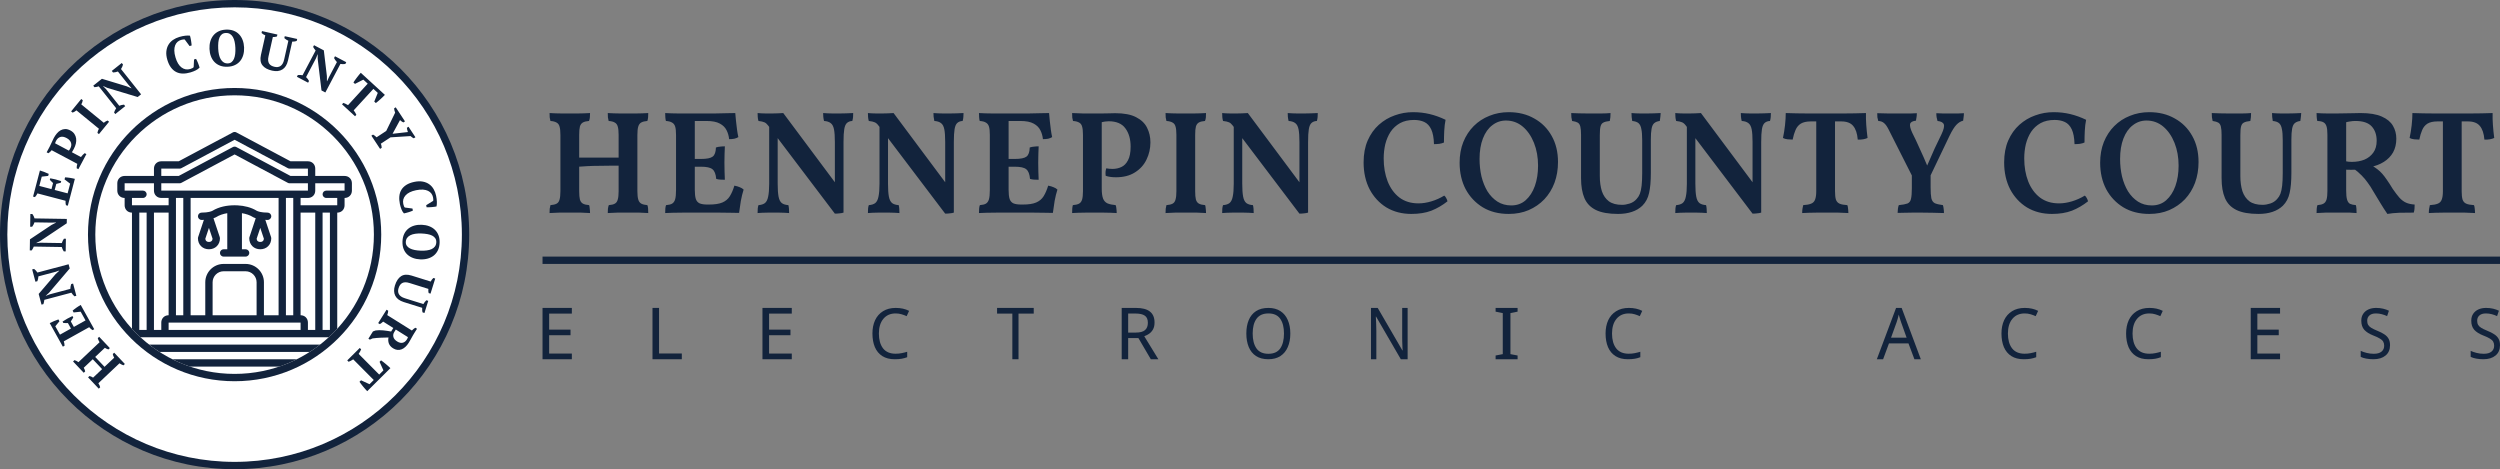 <svg width="341" height="64" viewBox="0 0 341 64" fill="none" xmlns="http://www.w3.org/2000/svg">
<rect x="0" y="0" width="341" height="64" fill="#808080" stroke="none"/>
<circle cx="32" cy="32" r="32" fill="#12233C"/>
<circle cx="32" cy="32" r="31" fill="white"/>
<circle cx="32" cy="32" r="20" fill="#12233C"/>
<circle cx="32" cy="32" r="19" fill="white"/>
<path d="M40.491 49C39.722 49.385 38.924 49.721 38.1 50H25.9C25.076 49.721 24.278 49.385 23.509 49H40.491Z" fill="#12233C"/>
<path d="M43.662 47C43.208 47.354 42.738 47.688 42.252 48H21.748C21.262 47.688 20.792 47.354 20.338 47H43.662Z" fill="#12233C"/>
<path fill-rule="evenodd" clip-rule="evenodd" d="M32.394 28.01C33.315 28.057 34.246 28.275 35.032 28.757C35.168 28.823 35.592 29 36.5 29C36.776 29 37 29.224 37 29.5C37 29.776 36.776 30 36.5 30C36.392 30 36.289 29.995 36.19 29.991L36.975 32.342C36.992 32.393 37 32.446 37 32.5C37 32.914 36.859 33.297 36.578 33.578C36.297 33.859 35.914 34 35.5 34C35.086 34 34.703 33.859 34.422 33.578C34.141 33.297 34 32.914 34 32.5L34.007 32.42C34.011 32.394 34.017 32.367 34.025 32.342L34.881 29.773C34.753 29.729 34.653 29.686 34.576 29.647C34.562 29.64 34.548 29.632 34.535 29.624C34.092 29.347 33.566 29.17 33 29.078V34H33.5C33.776 34 34 34.224 34 34.5C34 34.776 33.776 35 33.5 35H30.5C30.224 35 30 34.776 30 34.5C30 34.224 30.224 34 30.5 34H31V29.078C30.433 29.17 29.908 29.347 29.465 29.624C29.451 29.632 29.438 29.64 29.424 29.647C29.347 29.686 29.246 29.729 29.118 29.773L29.975 32.342C29.992 32.393 30 32.446 30 32.5C30 32.914 29.86 33.297 29.578 33.578C29.297 33.859 28.914 34 28.5 34C28.086 34 27.703 33.859 27.422 33.578C27.14 33.297 27 32.914 27 32.5L27.007 32.42C27.011 32.394 27.017 32.367 27.025 32.342L27.809 29.991C27.711 29.995 27.608 30 27.5 30C27.224 30 27 29.776 27 29.5C27 29.224 27.224 29 27.5 29C28.406 29 28.831 28.823 28.967 28.757C29.866 28.206 30.954 28 32 28L32.394 28.01ZM28.005 32.564C28.017 32.714 28.069 32.811 28.129 32.871C28.198 32.94 28.314 33 28.5 33C28.686 33 28.802 32.94 28.871 32.871C28.931 32.811 28.982 32.714 28.994 32.564L28.5 31.082L28.005 32.564ZM35.005 32.564C35.017 32.714 35.069 32.811 35.129 32.871C35.197 32.94 35.314 33 35.5 33C35.686 33 35.803 32.94 35.871 32.871C35.931 32.811 35.982 32.714 35.994 32.564L35.5 31.082L35.005 32.564Z" fill="#12233C"/>
<path fill-rule="evenodd" clip-rule="evenodd" d="M31.821 18.033C31.956 17.982 32.107 17.99 32.235 18.059L39.626 22H42C42.264 22 42.522 22.09 42.716 22.284C42.91 22.478 43 22.736 43 23V24H47C47.264 24 47.522 24.09 47.716 24.284C47.91 24.478 48 24.736 48 25V26C48 26.264 47.91 26.522 47.716 26.716C47.546 26.885 47.327 26.976 47.099 26.996L47 27V28C47 28.264 46.91 28.522 46.716 28.716C46.546 28.885 46.327 28.976 46.099 28.996L46 29V44.844C45.631 45.245 45.246 45.631 44.845 46H19.155C18.754 45.631 18.369 45.245 18 44.844V29L17.901 28.996C17.673 28.976 17.454 28.885 17.284 28.716C17.09 28.522 17 28.264 17 28V27L16.901 26.996C16.673 26.976 16.454 26.885 16.284 26.716C16.09 26.522 16 26.264 16 26V25C16 24.736 16.09 24.478 16.284 24.284C16.478 24.09 16.736 24 17 24H21V23C21 22.736 21.09 22.478 21.284 22.284C21.478 22.09 21.736 22 22 22H24.374L31.765 18.059L31.821 18.033ZM19 45H20V29H19V45ZM21 45H22V44C22 43.736 22.09 43.478 22.284 43.284C22.454 43.114 22.673 43.024 22.901 43.004L23 43V29H21V45ZM23 45H41V44H23V45ZM41 43L41.099 43.004C41.327 43.024 41.546 43.114 41.716 43.284C41.91 43.478 42 43.736 42 44V45H43V29H41V43ZM44 45H45V29H44V45ZM24 43H25V27H24V43ZM26 43H28V38.5C28 37.124 29.124 36 30.5 36H33.5C34.876 36 36 37.124 36 38.5V43H38V27H26V43ZM30.5 37C29.676 37 29 37.676 29 38.5V43H35V38.5C35 37.676 34.324 37 33.5 37H30.5ZM39 43H40V27H39V43ZM17 26H19.5C19.776 26 20 26.224 20 26.5C20 26.776 19.776 27 19.5 27H18V28H23V27H22C21.736 27 21.478 26.91 21.284 26.716C21.09 26.522 21 26.264 21 26V25H17V26ZM43 26C43 26.264 42.91 26.522 42.716 26.716C42.522 26.91 42.264 27 42 27H41V28H46V27H44.5C44.224 27 44 26.776 44 26.5C44 26.224 44.224 26 44.5 26H47V25H43V26ZM24.735 24.941C24.663 24.98 24.582 25 24.5 25H22V26H42V25H39.5C39.418 25 39.337 24.98 39.265 24.941L32 21.066L24.735 24.941ZM24.735 22.941C24.663 22.98 24.582 23 24.5 23H22V24H24.374L31.765 20.059L31.821 20.033C31.956 19.982 32.107 19.99 32.235 20.059L39.626 24H42V23H39.5C39.418 23 39.337 22.98 39.265 22.941L32 19.066L24.735 22.941Z" fill="#12233C"/>
<path fill-rule="evenodd" clip-rule="evenodd" d="M59.733 34.13C59.596 34.419 59.41 34.657 59.177 34.847C58.942 35.036 58.668 35.176 58.354 35.267C58.04 35.356 57.701 35.395 57.337 35.38C56.974 35.365 56.639 35.301 56.333 35.186C56.026 35.071 55.765 34.91 55.546 34.703C55.328 34.496 55.161 34.243 55.047 33.944C54.933 33.645 54.884 33.305 54.898 32.923C54.914 32.54 54.99 32.205 55.128 31.916C55.265 31.627 55.451 31.387 55.685 31.195C55.919 31.004 56.193 30.863 56.508 30.772C56.821 30.682 57.16 30.645 57.524 30.659C57.888 30.673 58.223 30.738 58.529 30.853C58.835 30.967 59.097 31.129 59.315 31.339C59.533 31.548 59.699 31.803 59.814 32.102C59.928 32.4 59.977 32.741 59.963 33.123C59.947 33.506 59.871 33.841 59.733 34.13ZM59.374 32.504C59.275 32.355 59.135 32.234 58.954 32.141C58.773 32.047 58.557 31.978 58.304 31.933C58.051 31.888 57.775 31.86 57.477 31.848C57.179 31.836 56.901 31.848 56.645 31.885C56.39 31.921 56.167 31.986 55.98 32.079C55.791 32.172 55.642 32.294 55.53 32.447C55.419 32.599 55.359 32.784 55.351 33.004C55.343 33.204 55.389 33.376 55.488 33.52C55.587 33.664 55.728 33.784 55.908 33.88C56.089 33.977 56.306 34.049 56.558 34.099C56.81 34.148 57.086 34.179 57.385 34.191C57.683 34.203 57.96 34.191 58.216 34.157C58.472 34.123 58.693 34.061 58.882 33.974C59.069 33.885 59.219 33.765 59.33 33.613C59.441 33.461 59.501 33.273 59.51 33.049C59.519 32.834 59.474 32.653 59.374 32.504ZM59.256 28.208C59.141 28.225 59.019 28.238 58.89 28.248C58.761 28.259 58.633 28.267 58.508 28.271C58.383 28.276 58.277 28.277 58.19 28.276L58.131 27.989L59.087 27.396C59.101 27.35 59.105 27.28 59.101 27.185C59.095 27.091 59.082 26.997 59.062 26.9C59.022 26.713 58.948 26.545 58.839 26.397C58.729 26.248 58.579 26.127 58.388 26.033C58.196 25.939 57.964 25.883 57.69 25.864C57.417 25.845 57.101 25.873 56.739 25.948C56.086 26.084 55.61 26.319 55.313 26.653C55.016 26.987 54.914 27.378 55.008 27.826C55.034 27.953 55.067 28.06 55.106 28.145C55.145 28.23 55.187 28.284 55.23 28.308L56.26 28.444L56.318 28.725C56.249 28.758 56.164 28.793 56.065 28.831C55.966 28.869 55.858 28.905 55.744 28.941C55.631 28.977 55.517 29.009 55.403 29.037C55.29 29.065 55.188 29.089 55.097 29.108C54.963 28.969 54.851 28.784 54.759 28.553C54.668 28.322 54.596 28.081 54.544 27.83C54.465 27.45 54.439 27.097 54.469 26.769C54.498 26.441 54.592 26.147 54.75 25.888C54.907 25.628 55.131 25.407 55.419 25.223C55.707 25.039 56.07 24.901 56.509 24.809C56.942 24.718 57.33 24.706 57.67 24.77C58.01 24.835 58.304 24.957 58.55 25.134C58.797 25.311 58.997 25.535 59.151 25.806C59.306 26.076 59.416 26.371 59.483 26.691C59.546 26.993 59.581 27.27 59.589 27.523C59.597 27.777 59.58 27.989 59.539 28.16C59.466 28.175 59.372 28.191 59.256 28.208ZM56.21 18.735C56.129 18.685 56.059 18.627 55.998 18.561L53.264 18.735L51.942 19.604C51.985 19.687 52.016 19.778 52.032 19.876C52.05 19.974 52.06 20.068 52.065 20.161L51.843 20.307L50.657 18.506L50.88 18.359C50.958 18.403 51.04 18.455 51.125 18.516C51.21 18.578 51.29 18.648 51.364 18.727L52.681 17.861L53.897 15.368C53.854 15.268 53.82 15.168 53.8 15.067C53.778 14.967 53.763 14.872 53.755 14.783L53.977 14.637L55.239 16.554L55.017 16.701C54.949 16.667 54.878 16.625 54.8 16.575C54.723 16.525 54.644 16.46 54.562 16.379L53.546 18.247L55.637 18.011C55.597 17.908 55.565 17.806 55.543 17.704C55.52 17.601 55.505 17.51 55.498 17.432L55.72 17.285L56.663 18.718L56.44 18.864C56.367 18.829 56.29 18.786 56.21 18.735ZM51.889 13.532C51.773 13.636 51.661 13.734 51.552 13.826C51.441 13.918 51.347 13.994 51.267 14.054L51.05 13.855L51.529 12.67L50.931 12.122L48.243 15.052C48.316 15.151 48.387 15.253 48.452 15.357C48.518 15.462 48.569 15.563 48.606 15.66L48.427 15.856L46.652 14.229L46.832 14.033C46.926 14.068 47.03 14.111 47.144 14.163C47.259 14.214 47.367 14.273 47.47 14.342L50.157 11.412L49.559 10.863L48.419 11.442L48.208 11.248C48.257 11.167 48.323 11.066 48.407 10.947C48.491 10.828 48.58 10.707 48.674 10.584C48.769 10.461 48.862 10.34 48.958 10.222C49.054 10.104 49.138 10.006 49.211 9.927L52.497 12.94C52.421 13.023 52.329 13.116 52.222 13.22C52.113 13.324 52.003 13.428 51.889 13.532ZM46.755 8.752C46.635 8.75 46.527 8.739 46.432 8.72L44.377 12.615L43.851 12.337L43.331 8.026L43.335 7.419L43.316 7.409L43.11 7.934L41.748 10.516C41.82 10.58 41.894 10.662 41.97 10.763C42.046 10.864 42.106 10.957 42.15 11.044L42.026 11.279L40.497 10.473L40.621 10.237C40.722 10.227 40.827 10.224 40.938 10.227C41.051 10.231 41.161 10.243 41.271 10.265L43.052 6.89C42.987 6.813 42.924 6.732 42.863 6.647C42.803 6.563 42.751 6.481 42.709 6.4L42.833 6.165L44.17 6.871L44.588 10.383L44.592 11.066L44.617 11.079L44.866 10.532L45.955 8.468C45.873 8.383 45.799 8.292 45.73 8.196C45.663 8.1 45.607 8.006 45.565 7.915L45.693 7.674L47.229 8.484L47.102 8.726C46.99 8.746 46.875 8.755 46.755 8.752ZM40.172 5.658C40.064 5.672 39.959 5.679 39.857 5.681L39.282 8.249C39.151 8.832 38.898 9.24 38.522 9.474C38.147 9.708 37.68 9.762 37.12 9.636C36.51 9.499 36.069 9.257 35.798 8.91C35.526 8.562 35.459 8.087 35.594 7.486L36.19 4.822C36.102 4.789 36.013 4.743 35.92 4.686C35.827 4.63 35.746 4.567 35.675 4.499L35.733 4.239L37.837 4.711L37.779 4.971C37.607 5.033 37.419 5.06 37.215 5.052L36.626 7.682C36.575 7.905 36.559 8.097 36.575 8.259C36.592 8.42 36.637 8.559 36.712 8.673C36.786 8.788 36.887 8.881 37.012 8.952C37.137 9.023 37.283 9.078 37.452 9.115C37.602 9.149 37.745 9.159 37.88 9.143C38.015 9.128 38.14 9.083 38.254 9.008C38.369 8.934 38.469 8.825 38.554 8.681C38.639 8.538 38.706 8.352 38.758 8.124L39.332 5.563C39.232 5.517 39.131 5.46 39.029 5.394C38.927 5.328 38.845 5.262 38.783 5.196L38.841 4.936L40.535 5.316L40.477 5.576C40.382 5.616 40.279 5.644 40.172 5.658ZM32.764 8.315C32.575 8.55 32.336 8.736 32.047 8.873C31.759 9.012 31.423 9.088 31.041 9.104C30.659 9.12 30.318 9.071 30.019 8.957C29.72 8.843 29.466 8.678 29.256 8.46C29.046 8.242 28.884 7.98 28.769 7.674C28.653 7.368 28.588 7.033 28.573 6.67C28.558 6.306 28.595 5.967 28.685 5.653C28.775 5.338 28.916 5.065 29.106 4.83C29.298 4.595 29.538 4.409 29.826 4.271C30.115 4.133 30.45 4.056 30.833 4.04C31.215 4.025 31.556 4.074 31.854 4.187C32.153 4.301 32.407 4.467 32.614 4.685C32.822 4.903 32.983 5.165 33.099 5.471C33.214 5.777 33.279 6.112 33.294 6.476C33.309 6.839 33.272 7.178 33.182 7.492C33.092 7.807 32.953 8.081 32.764 8.315ZM32.004 5.698C31.95 5.446 31.871 5.23 31.768 5.049C31.664 4.869 31.532 4.73 31.372 4.631C31.211 4.533 31.019 4.488 30.795 4.498C30.581 4.506 30.403 4.566 30.263 4.677C30.123 4.788 30.014 4.937 29.935 5.125C29.856 5.312 29.805 5.534 29.78 5.79C29.756 6.045 29.75 6.322 29.762 6.621C29.774 6.919 29.809 7.194 29.866 7.447C29.923 7.699 30.005 7.915 30.113 8.095C30.221 8.275 30.355 8.415 30.516 8.513C30.676 8.611 30.866 8.656 31.085 8.647C31.286 8.639 31.454 8.58 31.589 8.469C31.725 8.358 31.833 8.209 31.914 8.021C31.995 7.833 32.05 7.611 32.08 7.355C32.109 7.1 32.117 6.823 32.105 6.524C32.093 6.226 32.059 5.951 32.004 5.698ZM25.996 9.872C25.624 9.982 25.274 10.036 24.945 10.034C24.616 10.032 24.315 9.963 24.044 9.827C23.772 9.691 23.533 9.487 23.326 9.215C23.119 8.943 22.951 8.592 22.824 8.163C22.698 7.737 22.653 7.353 22.69 7.008C22.726 6.665 22.823 6.362 22.979 6.101C23.135 5.841 23.342 5.623 23.599 5.446C23.856 5.27 24.141 5.136 24.454 5.043C24.75 4.956 25.023 4.897 25.275 4.869C25.527 4.841 25.74 4.839 25.913 4.866C25.934 4.937 25.958 5.03 25.984 5.144C26.011 5.258 26.035 5.379 26.055 5.506C26.076 5.634 26.094 5.76 26.109 5.885C26.124 6.009 26.135 6.114 26.141 6.2L25.859 6.284L25.189 5.38C25.142 5.37 25.072 5.371 24.978 5.384C24.885 5.397 24.792 5.418 24.697 5.445C24.514 5.5 24.352 5.588 24.213 5.709C24.074 5.831 23.966 5.991 23.889 6.19C23.811 6.388 23.774 6.623 23.777 6.897C23.781 7.172 23.835 7.485 23.94 7.839C24.129 8.479 24.403 8.933 24.76 9.202C25.118 9.471 25.515 9.54 25.954 9.41C26.079 9.373 26.182 9.331 26.264 9.285C26.345 9.239 26.396 9.194 26.416 9.148L26.467 8.111L26.742 8.03C26.781 8.096 26.823 8.177 26.869 8.273C26.914 8.369 26.96 8.473 27.004 8.583C27.049 8.694 27.091 8.805 27.128 8.915C27.166 9.026 27.198 9.126 27.225 9.215C27.098 9.36 26.922 9.488 26.699 9.598C26.477 9.707 26.242 9.799 25.996 9.872ZM18.78 13.234L14.623 11.979L14.069 11.731L14.052 11.744L14.45 12.143L16.268 14.428C16.355 14.388 16.46 14.353 16.583 14.324C16.706 14.295 16.816 14.277 16.913 14.272L17.078 14.48L15.725 15.557L15.56 15.348C15.591 15.252 15.63 15.154 15.678 15.053C15.726 14.952 15.782 14.856 15.846 14.763L13.47 11.777C13.374 11.806 13.275 11.831 13.173 11.853C13.071 11.874 12.975 11.889 12.884 11.895L12.719 11.687L13.902 10.746L17.287 11.774L17.914 12.044L17.935 12.027L17.534 11.579L16.082 9.753C15.971 9.793 15.858 9.826 15.742 9.849C15.627 9.873 15.519 9.885 15.419 9.887L15.249 9.673L16.608 8.593L16.778 8.807C16.752 8.916 16.714 9.026 16.663 9.134C16.613 9.243 16.56 9.337 16.504 9.417L19.245 12.864L18.78 13.234ZM11.088 14.239L14.155 16.747C14.229 16.687 14.31 16.628 14.399 16.571C14.488 16.514 14.579 16.469 14.671 16.436L14.877 16.605L13.495 18.295L13.289 18.127C13.328 17.918 13.395 17.729 13.491 17.56L10.424 15.051C10.354 15.115 10.272 15.174 10.178 15.23C10.084 15.286 9.994 15.33 9.908 15.362L9.702 15.193L11.085 13.503L11.29 13.671C11.277 13.769 11.252 13.867 11.215 13.967C11.179 14.067 11.137 14.158 11.088 14.239ZM10.151 18.273C10.277 18.465 10.355 18.671 10.385 18.893C10.415 19.115 10.401 19.346 10.346 19.586C10.29 19.826 10.202 20.057 10.084 20.279C10.073 20.3 10.056 20.333 10.031 20.378C10.007 20.423 9.981 20.471 9.951 20.522C9.922 20.572 9.894 20.621 9.866 20.667C9.839 20.713 9.818 20.746 9.803 20.764L11.039 21.421C11.114 21.318 11.197 21.221 11.286 21.128C11.375 21.035 11.463 20.956 11.55 20.892L11.785 21.017L10.691 23.075L10.456 22.95C10.452 22.848 10.46 22.745 10.478 22.641C10.496 22.537 10.519 22.439 10.546 22.348L7.047 20.489C6.981 20.575 6.909 20.653 6.832 20.723C6.755 20.793 6.677 20.852 6.599 20.9L6.364 20.775L6.778 19.997C6.865 19.831 6.958 19.639 7.054 19.418C7.15 19.197 7.245 18.998 7.339 18.82C7.456 18.602 7.591 18.4 7.745 18.215C7.898 18.03 8.07 17.884 8.26 17.775C8.449 17.668 8.656 17.61 8.879 17.602C9.103 17.594 9.342 17.658 9.598 17.793C9.841 17.922 10.025 18.083 10.151 18.273ZM9.692 19.496C9.656 19.374 9.59 19.255 9.492 19.14C9.395 19.025 9.26 18.921 9.087 18.83C8.757 18.654 8.471 18.605 8.229 18.683C7.987 18.76 7.796 18.931 7.656 19.195C7.612 19.277 7.581 19.344 7.561 19.395C7.542 19.445 7.527 19.497 7.516 19.548L9.395 20.547C9.427 20.517 9.463 20.465 9.505 20.392C9.546 20.319 9.579 20.259 9.604 20.214C9.663 20.103 9.701 19.986 9.719 19.863C9.736 19.74 9.727 19.618 9.692 19.496ZM6.575 23.992L5.694 24.094L5.362 25.36L7.021 25.795L7.238 24.969L6.794 24.535L6.852 24.318C7.079 24.354 7.328 24.407 7.599 24.477C7.869 24.549 8.119 24.626 8.348 24.71L8.291 24.927L7.678 25.085L7.461 25.911L9.222 26.373L9.568 25.052L8.802 24.468L8.875 24.19C8.966 24.195 9.067 24.202 9.181 24.212C9.294 24.223 9.409 24.237 9.527 24.256C9.645 24.275 9.764 24.297 9.883 24.321C10.002 24.345 10.111 24.37 10.21 24.396L9.25 28.059L8.993 27.991C8.972 27.904 8.956 27.808 8.945 27.704C8.934 27.6 8.933 27.493 8.942 27.385L5.109 26.379C5.068 26.465 5.017 26.554 4.956 26.647C4.895 26.74 4.833 26.818 4.768 26.883L4.51 26.816L5.444 23.254C5.645 23.316 5.851 23.387 6.061 23.467C6.273 23.546 6.468 23.629 6.648 23.715L6.575 23.992ZM4.713 29.79L9.116 29.862L9.106 30.457L5.497 32.869L4.953 33.141V33.162L5.514 33.107L8.432 33.154C8.457 33.063 8.497 32.959 8.553 32.845C8.608 32.732 8.665 32.636 8.722 32.558L8.988 32.562L8.96 34.291L8.694 34.286C8.639 34.201 8.588 34.108 8.541 34.008C8.494 33.906 8.455 33.802 8.424 33.694L4.608 33.632C4.57 33.725 4.526 33.817 4.478 33.91C4.43 34.003 4.38 34.086 4.327 34.159L4.062 34.155L4.086 32.644L7.03 30.682L7.637 30.37L7.638 30.342L7.037 30.367L4.704 30.329C4.665 30.44 4.618 30.548 4.562 30.652C4.507 30.756 4.449 30.848 4.387 30.926L4.114 30.922L4.142 29.186L4.415 29.19C4.483 29.28 4.544 29.379 4.595 29.487C4.647 29.596 4.686 29.697 4.713 29.79ZM4.906 36.916C4.985 37.006 5.05 37.092 5.101 37.175L9.357 36.045L9.51 36.62L6.694 39.925L6.245 40.334L6.25 40.354L6.775 40.149L9.596 39.4C9.595 39.304 9.606 39.193 9.628 39.069C9.65 38.945 9.679 38.837 9.712 38.746L9.97 38.678L10.413 40.349L10.156 40.417C10.081 40.351 10.006 40.275 9.933 40.19C9.86 40.106 9.794 40.017 9.735 39.921L6.047 40.9C6.035 41 6.019 41.101 5.998 41.203C5.976 41.306 5.951 41.399 5.92 41.484L5.663 41.553L5.275 40.092L7.574 37.402L8.073 36.937L8.066 36.909L7.494 37.098L5.239 37.696C5.232 37.815 5.216 37.931 5.191 38.046C5.167 38.161 5.135 38.265 5.097 38.357L4.833 38.427L4.387 36.749L4.651 36.679C4.742 36.747 4.827 36.826 4.906 36.916ZM7.968 43.569L8.108 43.819L7.543 44.503L8.18 45.647L9.679 44.812L9.263 44.065L8.642 44.06L8.533 43.863C8.722 43.731 8.938 43.598 9.183 43.462C9.427 43.325 9.661 43.208 9.885 43.11L9.994 43.307L9.66 43.845L10.076 44.591L11.666 43.705L11.002 42.513L10.044 42.621L9.905 42.37C9.973 42.311 10.052 42.246 10.141 42.175C10.229 42.104 10.323 42.034 10.421 41.967C10.52 41.898 10.62 41.832 10.722 41.767C10.825 41.701 10.921 41.644 11.011 41.594L12.853 44.902L12.622 45.031C12.546 44.982 12.468 44.925 12.388 44.857C12.308 44.79 12.233 44.714 12.165 44.629L8.704 46.557C8.733 46.647 8.757 46.747 8.778 46.856C8.798 46.965 8.808 47.065 8.806 47.157L8.573 47.287L6.781 44.07C6.969 43.977 7.167 43.885 7.374 43.796C7.581 43.708 7.779 43.632 7.968 43.569ZM10.438 49.234C10.533 49.286 10.62 49.342 10.701 49.399L13.581 46.679C13.521 46.588 13.47 46.493 13.428 46.395C13.386 46.296 13.355 46.205 13.334 46.122L13.527 45.94L14.984 47.481L14.791 47.664C14.712 47.642 14.63 47.612 14.545 47.577C14.461 47.542 14.38 47.497 14.302 47.441L12.984 48.687L14.258 50.035L15.576 48.79C15.525 48.709 15.485 48.629 15.454 48.549C15.423 48.469 15.399 48.382 15.382 48.289L15.576 48.106L17.032 49.648L16.839 49.831C16.754 49.802 16.662 49.763 16.563 49.712C16.463 49.661 16.375 49.608 16.297 49.553L13.417 52.274C13.481 52.368 13.534 52.466 13.578 52.566C13.621 52.666 13.65 52.755 13.664 52.831L13.471 53.014L12.014 51.472L12.207 51.289C12.29 51.309 12.373 51.336 12.46 51.373C12.546 51.41 12.625 51.456 12.696 51.512L13.928 50.348L12.653 49L11.422 50.163C11.48 50.25 11.523 50.337 11.551 50.422C11.58 50.507 11.602 50.587 11.616 50.664L11.423 50.847L9.966 49.305L10.159 49.122C10.251 49.145 10.344 49.182 10.438 49.234ZM49.26 47.649C49.22 47.741 49.171 47.844 49.115 47.956C49.059 48.067 48.994 48.173 48.921 48.272L51.724 51.092L52.3 50.519L51.773 49.355L51.977 49.152C52.057 49.205 52.153 49.276 52.269 49.366C52.384 49.455 52.501 49.55 52.619 49.649C52.737 49.748 52.853 49.849 52.967 49.949C53.081 50.051 53.176 50.139 53.251 50.215L50.089 53.358C50.01 53.279 49.921 53.184 49.822 53.071C49.724 52.958 49.625 52.843 49.526 52.724C49.428 52.605 49.335 52.487 49.248 52.374C49.16 52.26 49.089 52.161 49.033 52.078L49.242 51.871L50.403 52.404L50.979 51.832L48.176 49.012C48.073 49.081 47.969 49.146 47.861 49.207C47.754 49.268 47.65 49.315 47.552 49.347L47.364 49.158L49.072 47.461L49.26 47.649ZM52.989 46.033C52.643 46.037 52.285 46.047 51.916 46.063C51.547 46.08 51.182 46.112 50.817 46.16L50.451 46.327L50.249 46.2L50.869 45.21L51.224 45.076C51.554 45.03 51.905 45.025 52.278 45.063C52.65 45.102 53.008 45.153 53.35 45.219L53.651 44.738L52.262 43.868C52.185 43.946 52.108 44.012 52.032 44.063C51.957 44.115 51.882 44.164 51.809 44.212L51.583 44.071L52.728 42.243L52.953 42.385C52.946 42.502 52.931 42.607 52.906 42.703C52.883 42.798 52.853 42.89 52.82 42.98L56.178 45.082C56.346 44.911 56.504 44.785 56.654 44.703L56.88 44.845L56.486 45.474C56.436 45.553 56.382 45.644 56.323 45.747C56.264 45.851 56.202 45.959 56.14 46.074C56.076 46.188 56.011 46.305 55.945 46.423C55.879 46.541 55.813 46.654 55.746 46.761C55.609 46.979 55.459 47.163 55.294 47.316C55.13 47.469 54.956 47.581 54.773 47.651C54.591 47.721 54.402 47.746 54.208 47.726C54.013 47.706 53.816 47.634 53.617 47.509C53.331 47.33 53.14 47.113 53.044 46.86C52.948 46.607 52.93 46.332 52.989 46.033ZM53.66 45.957C53.715 46.19 53.885 46.396 54.169 46.574C54.315 46.666 54.454 46.725 54.584 46.751C54.713 46.776 54.834 46.774 54.946 46.745C55.059 46.716 55.16 46.663 55.251 46.588C55.343 46.512 55.424 46.419 55.493 46.308C55.57 46.185 55.621 46.077 55.644 45.987L53.989 44.95L53.769 45.302C53.642 45.505 53.605 45.723 53.66 45.957ZM55.076 41.202C54.506 41.023 54.12 40.737 53.918 40.345C53.716 39.951 53.7 39.481 53.871 38.933C54.058 38.336 54.336 37.917 54.704 37.675C55.073 37.434 55.552 37.404 56.14 37.589L58.745 38.403C58.786 38.318 58.839 38.232 58.903 38.144C58.968 38.057 59.036 37.98 59.11 37.916L59.364 37.995L58.721 40.053L58.467 39.974C58.42 39.798 58.408 39.607 58.432 39.405L55.859 38.602C55.642 38.533 55.451 38.5 55.289 38.503C55.127 38.506 54.985 38.54 54.864 38.606C54.744 38.67 54.644 38.763 54.562 38.881C54.481 39 54.415 39.142 54.363 39.307C54.317 39.454 54.296 39.595 54.3 39.731C54.305 39.866 54.339 39.994 54.403 40.115C54.469 40.235 54.569 40.344 54.705 40.44C54.842 40.537 55.021 40.62 55.243 40.689L57.749 41.473C57.804 41.377 57.867 41.281 57.941 41.185C58.016 41.088 58.089 41.012 58.16 40.956L58.414 41.035L57.895 42.692L57.642 42.612C57.609 42.515 57.59 42.41 57.585 42.302C57.58 42.192 57.581 42.088 57.588 41.987L55.076 41.202Z" fill="#12233C"/>
<path d="M82.9 29.06C82.9 28.86 82.907 28.667 82.92 28.48C82.947 28.28 82.987 28.113 83.04 27.98C83.4 27.953 83.673 27.887 83.86 27.78C84.06 27.673 84.193 27.487 84.26 27.22C84.34 26.953 84.38 26.573 84.38 26.08V18.4C84.38 17.893 84.34 17.513 84.26 17.26C84.193 17.007 84.06 16.827 83.86 16.72C83.673 16.6 83.393 16.527 83.02 16.5C82.98 16.367 82.947 16.207 82.92 16.02C82.907 15.82 82.9 15.62 82.9 15.42C83.14 15.433 83.42 15.447 83.74 15.46C84.06 15.46 84.393 15.467 84.74 15.48C85.087 15.48 85.407 15.48 85.7 15.48C85.993 15.48 86.3 15.48 86.62 15.48C86.94 15.467 87.253 15.46 87.56 15.46C87.867 15.447 88.153 15.433 88.42 15.42C88.42 15.62 88.413 15.813 88.4 16C88.387 16.173 88.353 16.34 88.3 16.5C87.953 16.527 87.68 16.593 87.48 16.7C87.28 16.807 87.14 16.993 87.06 17.26C86.98 17.513 86.94 17.893 86.94 18.4V26.08C86.94 26.573 86.98 26.953 87.06 27.22C87.14 27.487 87.28 27.673 87.48 27.78C87.68 27.887 87.953 27.953 88.3 27.98C88.353 28.1 88.387 28.26 88.4 28.46C88.413 28.647 88.42 28.847 88.42 29.06C88.06 29.033 87.647 29.013 87.18 29C86.713 29 86.24 29 85.76 29C85.28 29 84.78 29 84.26 29C83.74 29.013 83.287 29.033 82.9 29.06ZM74.96 29.06C74.96 28.86 74.967 28.667 74.98 28.48C75.007 28.28 75.04 28.113 75.08 27.98C75.44 27.953 75.72 27.887 75.92 27.78C76.12 27.673 76.253 27.487 76.32 27.22C76.4 26.953 76.44 26.573 76.44 26.08V18.4C76.44 17.893 76.4 17.513 76.32 17.26C76.253 17.007 76.12 16.827 75.92 16.72C75.72 16.6 75.44 16.527 75.08 16.5C75.04 16.367 75.007 16.207 74.98 16.02C74.967 15.82 74.96 15.62 74.96 15.42C75.2 15.433 75.48 15.447 75.8 15.46C76.12 15.46 76.447 15.467 76.78 15.48C77.127 15.48 77.447 15.48 77.74 15.48C78.047 15.48 78.36 15.48 78.68 15.48C79 15.467 79.313 15.46 79.62 15.46C79.927 15.447 80.213 15.433 80.48 15.42C80.48 15.62 80.473 15.813 80.46 16C80.447 16.173 80.407 16.34 80.34 16.5C79.993 16.527 79.72 16.593 79.52 16.7C79.32 16.807 79.18 16.993 79.1 17.26C79.033 17.513 79 17.893 79 18.4V26.08C79 26.573 79.033 26.953 79.1 27.22C79.18 27.487 79.32 27.673 79.52 27.78C79.72 27.887 80 27.953 80.36 27.98C80.4 28.1 80.427 28.26 80.44 28.46C80.467 28.647 80.48 28.847 80.48 29.06C80.107 29.033 79.687 29.013 79.22 29C78.767 29 78.3 29 77.82 29C77.327 29 76.82 29 76.3 29C75.793 29.013 75.347 29.033 74.96 29.06ZM78.9 22.74V21.5H84.48V22.6C84.12 22.6 83.693 22.6 83.2 22.6C82.707 22.6 82.193 22.607 81.66 22.62C81.14 22.62 80.64 22.633 80.16 22.66C79.68 22.687 79.26 22.713 78.9 22.74ZM90.731 15.42C90.971 15.433 91.264 15.447 91.611 15.46C91.971 15.46 92.344 15.467 92.731 15.48C93.131 15.48 93.511 15.48 93.871 15.48C94.231 15.48 94.531 15.48 94.771 15.48V25.9C94.771 26.433 94.818 26.847 94.911 27.14C95.004 27.42 95.178 27.62 95.431 27.74C95.684 27.847 96.044 27.9 96.511 27.9L96.231 29C95.858 29 95.411 29 94.891 29C94.371 29 93.838 29 93.291 29C92.744 29.013 92.238 29.02 91.771 29.02C91.318 29.033 90.971 29.047 90.731 29.06C90.731 28.833 90.738 28.633 90.751 28.46C90.764 28.273 90.798 28.113 90.851 27.98C91.211 27.953 91.484 27.887 91.671 27.78C91.871 27.66 92.011 27.46 92.091 27.18C92.171 26.887 92.211 26.467 92.211 25.92V18.4C92.211 17.893 92.171 17.513 92.091 17.26C92.011 17.007 91.871 16.827 91.671 16.72C91.484 16.6 91.204 16.527 90.831 16.5C90.791 16.367 90.764 16.2 90.751 16C90.738 15.787 90.731 15.593 90.731 15.42ZM100.171 25.32C100.451 25.373 100.698 25.447 100.911 25.54C101.124 25.62 101.298 25.727 101.431 25.86C101.284 26.313 101.158 26.827 101.051 27.4C100.958 27.96 100.878 28.507 100.811 29.04C100.518 29.027 100.124 29.02 99.631 29.02C99.138 29.02 98.598 29.013 98.011 29C97.424 29 96.831 29 96.231 29L96.511 27.9H96.691C97.491 27.9 98.104 27.807 98.531 27.62C98.971 27.433 99.311 27.147 99.551 26.76C99.791 26.373 99.998 25.893 100.171 25.32ZM98.871 19.96C98.858 20.28 98.844 20.633 98.831 21.02C98.818 21.393 98.811 21.78 98.811 22.18C98.811 22.593 98.818 23.007 98.831 23.42C98.844 23.833 98.858 24.2 98.871 24.52C98.631 24.52 98.418 24.513 98.231 24.5C98.044 24.487 97.864 24.453 97.691 24.4C97.638 23.747 97.464 23.307 97.171 23.08C96.891 22.853 96.378 22.74 95.631 22.74H94.291V21.68H95.631C96.404 21.68 96.931 21.573 97.211 21.36C97.491 21.147 97.638 20.733 97.651 20.12C97.838 20.053 98.031 20.013 98.231 20C98.444 19.973 98.658 19.96 98.871 19.96ZM100.291 15.42C100.318 15.727 100.351 16.087 100.391 16.5C100.431 16.9 100.478 17.293 100.531 17.68C100.584 18.067 100.644 18.407 100.711 18.7C100.564 18.793 100.384 18.867 100.171 18.92C99.971 18.96 99.731 18.98 99.451 18.98C99.411 18.553 99.298 18.153 99.111 17.78C98.924 17.393 98.618 17.087 98.191 16.86C97.764 16.62 97.151 16.5 96.351 16.5H94.191L94.711 15.48C95.738 15.48 96.618 15.48 97.351 15.48C98.084 15.467 98.691 15.453 99.171 15.44C99.651 15.427 100.024 15.42 100.291 15.42ZM113.876 29.14L104.756 17.1C104.596 16.887 104.429 16.747 104.256 16.68C104.082 16.6 103.816 16.54 103.456 16.5C103.402 16.327 103.369 16.147 103.356 15.96C103.342 15.773 103.336 15.593 103.336 15.42C103.482 15.433 103.662 15.447 103.876 15.46C104.102 15.46 104.336 15.467 104.576 15.48C104.816 15.48 105.022 15.48 105.196 15.48C105.476 15.48 105.762 15.473 106.056 15.46C106.362 15.447 106.622 15.433 106.836 15.42L114.116 25.18L113.876 29.14ZM103.336 29.06C103.336 28.833 103.342 28.633 103.356 28.46C103.369 28.287 103.402 28.127 103.456 27.98C103.829 27.953 104.122 27.86 104.336 27.7C104.549 27.527 104.696 27.233 104.776 26.82C104.869 26.393 104.916 25.807 104.916 25.06V16.76L106.076 16.82V25.06C106.076 25.807 106.116 26.393 106.196 26.82C106.276 27.233 106.422 27.527 106.636 27.7C106.849 27.86 107.149 27.953 107.536 27.98C107.576 28.127 107.602 28.293 107.616 28.48C107.629 28.653 107.636 28.847 107.636 29.06C107.449 29.047 107.229 29.033 106.976 29.02C106.722 29.02 106.469 29.013 106.216 29C105.962 29 105.729 29 105.516 29C105.316 29 105.076 29 104.796 29C104.516 29.013 104.242 29.02 103.976 29.02C103.709 29.033 103.496 29.047 103.336 29.06ZM113.876 29.14V26.56V19.36C113.876 18.613 113.836 18.04 113.756 17.64C113.676 17.24 113.529 16.96 113.316 16.8C113.102 16.627 112.796 16.527 112.396 16.5C112.342 16.273 112.309 16.08 112.296 15.92C112.282 15.747 112.276 15.58 112.276 15.42C112.476 15.433 112.696 15.447 112.936 15.46C113.189 15.46 113.442 15.467 113.696 15.48C113.962 15.48 114.196 15.48 114.396 15.48C114.702 15.48 115.042 15.473 115.416 15.46C115.789 15.447 116.109 15.433 116.376 15.42C116.376 15.593 116.369 15.773 116.356 15.96C116.342 16.133 116.309 16.313 116.256 16.5C115.949 16.513 115.702 16.607 115.516 16.78C115.342 16.94 115.222 17.22 115.156 17.62C115.089 18.02 115.056 18.6 115.056 19.36V29C114.896 29.053 114.716 29.087 114.516 29.1C114.316 29.127 114.102 29.14 113.876 29.14ZM128.924 29.14L119.804 17.1C119.644 16.887 119.478 16.747 119.304 16.68C119.131 16.6 118.864 16.54 118.504 16.5C118.451 16.327 118.418 16.147 118.404 15.96C118.391 15.773 118.384 15.593 118.384 15.42C118.531 15.433 118.711 15.447 118.924 15.46C119.151 15.46 119.384 15.467 119.624 15.48C119.864 15.48 120.071 15.48 120.244 15.48C120.524 15.48 120.811 15.473 121.104 15.46C121.411 15.447 121.671 15.433 121.884 15.42L129.164 25.18L128.924 29.14ZM118.384 29.06C118.384 28.833 118.391 28.633 118.404 28.46C118.418 28.287 118.451 28.127 118.504 27.98C118.878 27.953 119.171 27.86 119.384 27.7C119.598 27.527 119.744 27.233 119.824 26.82C119.918 26.393 119.964 25.807 119.964 25.06V16.76L121.124 16.82V25.06C121.124 25.807 121.164 26.393 121.244 26.82C121.324 27.233 121.471 27.527 121.684 27.7C121.898 27.86 122.198 27.953 122.584 27.98C122.624 28.127 122.651 28.293 122.664 28.48C122.678 28.653 122.684 28.847 122.684 29.06C122.498 29.047 122.278 29.033 122.024 29.02C121.771 29.02 121.518 29.013 121.264 29C121.011 29 120.778 29 120.564 29C120.364 29 120.124 29 119.844 29C119.564 29.013 119.291 29.02 119.024 29.02C118.758 29.033 118.544 29.047 118.384 29.06ZM128.924 29.14V26.56V19.36C128.924 18.613 128.884 18.04 128.804 17.64C128.724 17.24 128.578 16.96 128.364 16.8C128.151 16.627 127.844 16.527 127.444 16.5C127.391 16.273 127.358 16.08 127.344 15.92C127.331 15.747 127.324 15.58 127.324 15.42C127.524 15.433 127.744 15.447 127.984 15.46C128.238 15.46 128.491 15.467 128.744 15.48C129.011 15.48 129.244 15.48 129.444 15.48C129.751 15.48 130.091 15.473 130.464 15.46C130.838 15.447 131.158 15.433 131.424 15.42C131.424 15.593 131.418 15.773 131.404 15.96C131.391 16.133 131.358 16.313 131.304 16.5C130.998 16.513 130.751 16.607 130.564 16.78C130.391 16.94 130.271 17.22 130.204 17.62C130.138 18.02 130.104 18.6 130.104 19.36V29C129.944 29.053 129.764 29.087 129.564 29.1C129.364 29.127 129.151 29.14 128.924 29.14ZM133.533 15.42C133.773 15.433 134.066 15.447 134.413 15.46C134.773 15.46 135.146 15.467 135.533 15.48C135.933 15.48 136.313 15.48 136.673 15.48C137.033 15.48 137.333 15.48 137.573 15.48V25.9C137.573 26.433 137.619 26.847 137.713 27.14C137.806 27.42 137.979 27.62 138.233 27.74C138.486 27.847 138.846 27.9 139.313 27.9L139.033 29C138.659 29 138.213 29 137.693 29C137.173 29 136.639 29 136.093 29C135.546 29.013 135.039 29.02 134.573 29.02C134.119 29.033 133.773 29.047 133.533 29.06C133.533 28.833 133.539 28.633 133.553 28.46C133.566 28.273 133.599 28.113 133.653 27.98C134.013 27.953 134.286 27.887 134.473 27.78C134.673 27.66 134.813 27.46 134.893 27.18C134.973 26.887 135.013 26.467 135.013 25.92V18.4C135.013 17.893 134.973 17.513 134.893 17.26C134.813 17.007 134.673 16.827 134.473 16.72C134.286 16.6 134.006 16.527 133.633 16.5C133.593 16.367 133.566 16.2 133.553 16C133.539 15.787 133.533 15.593 133.533 15.42ZM142.973 25.32C143.253 25.373 143.499 25.447 143.713 25.54C143.926 25.62 144.099 25.727 144.233 25.86C144.086 26.313 143.959 26.827 143.853 27.4C143.759 27.96 143.679 28.507 143.613 29.04C143.319 29.027 142.926 29.02 142.433 29.02C141.939 29.02 141.399 29.013 140.813 29C140.226 29 139.633 29 139.033 29L139.313 27.9H139.493C140.293 27.9 140.906 27.807 141.333 27.62C141.773 27.433 142.113 27.147 142.353 26.76C142.593 26.373 142.799 25.893 142.973 25.32ZM141.673 19.96C141.659 20.28 141.646 20.633 141.633 21.02C141.619 21.393 141.613 21.78 141.613 22.18C141.613 22.593 141.619 23.007 141.633 23.42C141.646 23.833 141.659 24.2 141.673 24.52C141.433 24.52 141.219 24.513 141.033 24.5C140.846 24.487 140.666 24.453 140.493 24.4C140.439 23.747 140.266 23.307 139.973 23.08C139.693 22.853 139.179 22.74 138.433 22.74H137.093V21.68H138.433C139.206 21.68 139.733 21.573 140.013 21.36C140.293 21.147 140.439 20.733 140.453 20.12C140.639 20.053 140.833 20.013 141.033 20C141.246 19.973 141.459 19.96 141.673 19.96ZM143.093 15.42C143.119 15.727 143.153 16.087 143.193 16.5C143.233 16.9 143.279 17.293 143.333 17.68C143.386 18.067 143.446 18.407 143.513 18.7C143.366 18.793 143.186 18.867 142.973 18.92C142.773 18.96 142.533 18.98 142.253 18.98C142.213 18.553 142.099 18.153 141.913 17.78C141.726 17.393 141.419 17.087 140.993 16.86C140.566 16.62 139.953 16.5 139.153 16.5H136.993L137.513 15.48C138.539 15.48 139.419 15.48 140.153 15.48C140.886 15.467 141.493 15.453 141.973 15.44C142.453 15.427 142.826 15.42 143.093 15.42ZM146.237 29.06C146.237 28.82 146.244 28.613 146.257 28.44C146.271 28.267 146.297 28.113 146.337 27.98C146.697 27.953 146.977 27.887 147.177 27.78C147.377 27.673 147.517 27.487 147.597 27.22C147.677 26.953 147.717 26.573 147.717 26.08V18.4C147.717 17.893 147.677 17.513 147.597 17.26C147.531 17.007 147.397 16.827 147.197 16.72C146.997 16.6 146.717 16.527 146.357 16.5C146.317 16.367 146.284 16.213 146.257 16.04C146.244 15.853 146.237 15.647 146.237 15.42C146.784 15.447 147.311 15.467 147.817 15.48C148.324 15.48 148.757 15.48 149.117 15.48C149.384 15.48 149.717 15.48 150.117 15.48C150.517 15.467 150.904 15.46 151.277 15.46C151.664 15.447 151.944 15.44 152.117 15.44C153.317 15.44 154.264 15.62 154.957 15.98C155.664 16.34 156.164 16.82 156.457 17.42C156.764 18.02 156.917 18.687 156.917 19.42C156.917 20.26 156.737 21.047 156.377 21.78C156.031 22.5 155.504 23.08 154.797 23.52C154.104 23.96 153.244 24.18 152.217 24.18C151.657 24.18 151.191 24.113 150.817 23.98C150.791 23.78 150.784 23.6 150.797 23.44C150.811 23.267 150.844 23.107 150.897 22.96C151.044 22.987 151.184 23.007 151.317 23.02C151.464 23.033 151.611 23.04 151.757 23.04C152.184 23.04 152.584 22.953 152.957 22.78C153.331 22.607 153.631 22.3 153.857 21.86C154.097 21.42 154.217 20.8 154.217 20C154.217 18.973 153.977 18.14 153.497 17.5C153.031 16.86 152.271 16.54 151.217 16.54C151.071 16.54 150.904 16.553 150.717 16.58C150.531 16.607 150.297 16.66 150.017 16.74L150.277 16.42V25.74C150.277 26.313 150.337 26.76 150.457 27.08C150.577 27.387 150.777 27.607 151.057 27.74C151.351 27.86 151.724 27.94 152.177 27.98C152.231 28.113 152.264 28.273 152.277 28.46C152.304 28.647 152.317 28.847 152.317 29.06C152.091 29.047 151.811 29.033 151.477 29.02C151.157 29.02 150.811 29.013 150.437 29C150.077 29 149.717 29 149.357 29C148.997 29 148.617 29 148.217 29C147.817 29.013 147.437 29.02 147.077 29.02C146.731 29.033 146.451 29.047 146.237 29.06ZM160.461 18.4C160.461 17.893 160.421 17.513 160.341 17.26C160.274 17.007 160.141 16.827 159.941 16.72C159.741 16.6 159.461 16.527 159.101 16.5C159.061 16.367 159.028 16.207 159.001 16.02C158.988 15.82 158.981 15.62 158.981 15.42C159.221 15.433 159.501 15.447 159.821 15.46C160.141 15.46 160.468 15.467 160.801 15.48C161.148 15.48 161.468 15.48 161.761 15.48C162.068 15.48 162.381 15.48 162.701 15.48C163.021 15.467 163.334 15.46 163.641 15.46C163.948 15.447 164.234 15.433 164.501 15.42C164.501 15.62 164.494 15.813 164.481 16C164.468 16.173 164.428 16.34 164.361 16.5C164.014 16.527 163.741 16.593 163.541 16.7C163.341 16.807 163.201 16.993 163.121 17.26C163.054 17.513 163.021 17.893 163.021 18.4V26.08C163.021 26.573 163.054 26.953 163.121 27.22C163.201 27.487 163.341 27.673 163.541 27.78C163.741 27.887 164.021 27.953 164.381 27.98C164.421 28.1 164.448 28.26 164.461 28.46C164.488 28.647 164.501 28.847 164.501 29.06C164.128 29.033 163.708 29.013 163.241 29C162.788 29 162.321 29 161.841 29C161.348 29 160.841 29 160.321 29C159.814 29.013 159.368 29.033 158.981 29.06C158.981 28.86 158.988 28.667 159.001 28.48C159.028 28.28 159.061 28.113 159.101 27.98C159.461 27.953 159.741 27.887 159.941 27.78C160.141 27.673 160.274 27.487 160.341 27.22C160.421 26.953 160.461 26.573 160.461 26.08V18.4ZM177.243 29.14L168.123 17.1C167.963 16.887 167.796 16.747 167.623 16.68C167.45 16.6 167.183 16.54 166.823 16.5C166.77 16.327 166.736 16.147 166.723 15.96C166.71 15.773 166.703 15.593 166.703 15.42C166.85 15.433 167.03 15.447 167.243 15.46C167.47 15.46 167.703 15.467 167.943 15.48C168.183 15.48 168.39 15.48 168.563 15.48C168.843 15.48 169.13 15.473 169.423 15.46C169.73 15.447 169.99 15.433 170.203 15.42L177.483 25.18L177.243 29.14ZM166.703 29.06C166.703 28.833 166.71 28.633 166.723 28.46C166.736 28.287 166.77 28.127 166.823 27.98C167.196 27.953 167.49 27.86 167.703 27.7C167.916 27.527 168.063 27.233 168.143 26.82C168.236 26.393 168.283 25.807 168.283 25.06V16.76L169.443 16.82V25.06C169.443 25.807 169.483 26.393 169.563 26.82C169.643 27.233 169.79 27.527 170.003 27.7C170.216 27.86 170.516 27.953 170.903 27.98C170.943 28.127 170.97 28.293 170.983 28.48C170.996 28.653 171.003 28.847 171.003 29.06C170.816 29.047 170.596 29.033 170.343 29.02C170.09 29.02 169.836 29.013 169.583 29C169.33 29 169.096 29 168.883 29C168.683 29 168.443 29 168.163 29C167.883 29.013 167.61 29.02 167.343 29.02C167.076 29.033 166.863 29.047 166.703 29.06ZM177.243 29.14V26.56V19.36C177.243 18.613 177.203 18.04 177.123 17.64C177.043 17.24 176.896 16.96 176.683 16.8C176.47 16.627 176.163 16.527 175.763 16.5C175.71 16.273 175.676 16.08 175.663 15.92C175.65 15.747 175.643 15.58 175.643 15.42C175.843 15.433 176.063 15.447 176.303 15.46C176.556 15.46 176.81 15.467 177.063 15.48C177.33 15.48 177.563 15.48 177.763 15.48C178.07 15.48 178.41 15.473 178.783 15.46C179.156 15.447 179.476 15.433 179.743 15.42C179.743 15.593 179.736 15.773 179.723 15.96C179.71 16.133 179.676 16.313 179.623 16.5C179.316 16.513 179.07 16.607 178.883 16.78C178.71 16.94 178.59 17.22 178.523 17.62C178.456 18.02 178.423 18.6 178.423 19.36V29C178.263 29.053 178.083 29.087 177.883 29.1C177.683 29.127 177.47 29.14 177.243 29.14ZM192.515 29.18C191.235 29.18 190.102 28.887 189.115 28.3C188.142 27.7 187.375 26.873 186.815 25.82C186.269 24.753 185.995 23.533 185.995 22.16C185.995 21.013 186.182 20.013 186.555 19.16C186.929 18.307 187.435 17.593 188.075 17.02C188.715 16.447 189.435 16.02 190.235 15.74C191.035 15.447 191.869 15.3 192.735 15.3C193.535 15.3 194.295 15.387 195.015 15.56C195.735 15.733 196.455 15.993 197.175 16.34C197.082 16.807 197.022 17.307 196.995 17.84C196.969 18.36 196.955 18.893 196.955 19.44C196.782 19.52 196.569 19.58 196.315 19.62C196.075 19.647 195.835 19.66 195.595 19.66C195.569 18.793 195.442 18.12 195.215 17.64C194.989 17.16 194.675 16.827 194.275 16.64C193.875 16.453 193.409 16.36 192.875 16.36C192.129 16.36 191.489 16.507 190.955 16.8C190.435 17.093 190.009 17.487 189.675 17.98C189.355 18.473 189.115 19.033 188.955 19.66C188.809 20.287 188.735 20.94 188.735 21.62C188.735 22.767 188.915 23.807 189.275 24.74C189.649 25.673 190.182 26.407 190.875 26.94C191.582 27.473 192.449 27.74 193.475 27.74C194.049 27.74 194.642 27.647 195.255 27.46C195.869 27.273 196.449 27.013 196.995 26.68C197.102 26.76 197.195 26.88 197.275 27.04C197.355 27.187 197.409 27.327 197.435 27.46C196.742 28.007 196.009 28.433 195.235 28.74C194.462 29.033 193.555 29.18 192.515 29.18ZM205.791 29.18C204.431 29.18 203.251 28.88 202.251 28.28C201.251 27.667 200.471 26.84 199.911 25.8C199.364 24.747 199.091 23.547 199.091 22.2C199.091 21.16 199.257 20.22 199.591 19.38C199.937 18.527 200.411 17.8 201.011 17.2C201.624 16.587 202.337 16.12 203.151 15.8C203.964 15.467 204.844 15.3 205.791 15.3C207.111 15.3 208.271 15.587 209.271 16.16C210.284 16.72 211.077 17.513 211.651 18.54C212.224 19.553 212.511 20.74 212.511 22.1C212.511 23.127 212.351 24.073 212.031 24.94C211.711 25.793 211.251 26.54 210.651 27.18C210.051 27.807 209.337 28.3 208.511 28.66C207.697 29.007 206.791 29.18 205.791 29.18ZM206.131 28.02C206.904 28.02 207.557 27.787 208.091 27.32C208.637 26.84 209.057 26.193 209.351 25.38C209.644 24.553 209.791 23.627 209.791 22.6C209.791 21.453 209.604 20.413 209.231 19.48C208.857 18.547 208.344 17.807 207.691 17.26C207.037 16.713 206.277 16.44 205.411 16.44C204.717 16.44 204.097 16.653 203.551 17.08C203.004 17.493 202.577 18.093 202.271 18.88C201.964 19.667 201.811 20.6 201.811 21.68C201.811 22.507 201.897 23.3 202.071 24.06C202.257 24.82 202.531 25.5 202.891 26.1C203.264 26.687 203.717 27.153 204.251 27.5C204.797 27.847 205.424 28.02 206.131 28.02ZM225.175 23.56C225.175 24.707 225.095 25.627 224.935 26.32C224.788 27.013 224.482 27.593 224.015 28.06C223.628 28.433 223.155 28.713 222.595 28.9C222.035 29.087 221.402 29.18 220.695 29.18C219.415 29.18 218.408 29 217.675 28.64C216.942 28.28 216.422 27.74 216.115 27.02C215.808 26.3 215.655 25.4 215.655 24.32V18.42C215.655 17.9 215.622 17.513 215.555 17.26C215.488 16.993 215.368 16.813 215.195 16.72C215.035 16.627 214.782 16.553 214.435 16.5C214.395 16.34 214.362 16.167 214.335 15.98C214.322 15.793 214.315 15.607 214.315 15.42C214.582 15.433 214.942 15.447 215.395 15.46C215.848 15.473 216.302 15.48 216.755 15.48C216.982 15.48 217.228 15.48 217.495 15.48C217.775 15.48 218.048 15.48 218.315 15.48C218.595 15.467 218.855 15.46 219.095 15.46C219.335 15.447 219.528 15.433 219.675 15.42C219.675 15.62 219.668 15.807 219.655 15.98C219.642 16.153 219.615 16.327 219.575 16.5C219.188 16.54 218.895 16.613 218.695 16.72C218.508 16.813 218.382 16.987 218.315 17.24C218.248 17.493 218.215 17.887 218.215 18.42V24.02C218.215 24.793 218.308 25.48 218.495 26.08C218.695 26.667 219.015 27.127 219.455 27.46C219.895 27.78 220.495 27.94 221.255 27.94C221.575 27.94 221.922 27.88 222.295 27.76C222.668 27.64 222.982 27.433 223.235 27.14C223.422 26.94 223.568 26.707 223.675 26.44C223.782 26.16 223.862 25.793 223.915 25.34C223.968 24.887 223.995 24.313 223.995 23.62V19.1C223.995 18.447 223.955 17.94 223.875 17.58C223.808 17.22 223.682 16.96 223.495 16.8C223.308 16.64 223.022 16.54 222.635 16.5C222.595 16.287 222.568 16.1 222.555 15.94C222.542 15.767 222.535 15.593 222.535 15.42C222.708 15.433 222.908 15.447 223.135 15.46C223.375 15.46 223.615 15.467 223.855 15.48C224.108 15.48 224.335 15.48 224.535 15.48C224.868 15.48 225.215 15.473 225.575 15.46C225.948 15.447 226.262 15.433 226.515 15.42C226.515 15.58 226.502 15.747 226.475 15.92C226.462 16.08 226.435 16.273 226.395 16.5C226.075 16.54 225.822 16.64 225.635 16.8C225.462 16.947 225.342 17.2 225.275 17.56C225.208 17.907 225.175 18.4 225.175 19.04V23.56ZM239.048 29.14L229.928 17.1C229.768 16.887 229.601 16.747 229.428 16.68C229.254 16.6 228.988 16.54 228.628 16.5C228.574 16.327 228.541 16.147 228.528 15.96C228.514 15.773 228.508 15.593 228.508 15.42C228.654 15.433 228.834 15.447 229.048 15.46C229.274 15.46 229.508 15.467 229.748 15.48C229.988 15.48 230.194 15.48 230.368 15.48C230.648 15.48 230.934 15.473 231.228 15.46C231.534 15.447 231.794 15.433 232.008 15.42L239.288 25.18L239.048 29.14ZM228.508 29.06C228.508 28.833 228.514 28.633 228.528 28.46C228.541 28.287 228.574 28.127 228.628 27.98C229.001 27.953 229.294 27.86 229.508 27.7C229.721 27.527 229.868 27.233 229.948 26.82C230.041 26.393 230.088 25.807 230.088 25.06V16.76L231.248 16.82V25.06C231.248 25.807 231.288 26.393 231.368 26.82C231.448 27.233 231.594 27.527 231.808 27.7C232.021 27.86 232.321 27.953 232.708 27.98C232.748 28.127 232.774 28.293 232.788 28.48C232.801 28.653 232.808 28.847 232.808 29.06C232.621 29.047 232.401 29.033 232.148 29.02C231.894 29.02 231.641 29.013 231.388 29C231.134 29 230.901 29 230.688 29C230.488 29 230.248 29 229.968 29C229.688 29.013 229.414 29.02 229.148 29.02C228.881 29.033 228.668 29.047 228.508 29.06ZM239.048 29.14V26.56V19.36C239.048 18.613 239.008 18.04 238.928 17.64C238.848 17.24 238.701 16.96 238.488 16.8C238.274 16.627 237.968 16.527 237.568 16.5C237.514 16.273 237.481 16.08 237.468 15.92C237.454 15.747 237.448 15.58 237.448 15.42C237.648 15.433 237.868 15.447 238.108 15.46C238.361 15.46 238.614 15.467 238.868 15.48C239.134 15.48 239.368 15.48 239.568 15.48C239.874 15.48 240.214 15.473 240.588 15.46C240.961 15.447 241.281 15.433 241.548 15.42C241.548 15.593 241.541 15.773 241.528 15.96C241.514 16.133 241.481 16.313 241.428 16.5C241.121 16.513 240.874 16.607 240.688 16.78C240.514 16.94 240.394 17.22 240.328 17.62C240.261 18.02 240.228 18.6 240.228 19.36V29C240.068 29.053 239.888 29.087 239.688 29.1C239.488 29.127 239.274 29.14 239.048 29.14ZM247.016 16.56C246.429 16.56 245.969 16.66 245.636 16.86C245.316 17.06 245.076 17.347 244.916 17.72C244.756 18.08 244.623 18.52 244.516 19.04C244.289 19.04 244.056 19.027 243.816 19C243.576 18.973 243.369 18.913 243.196 18.82C243.316 18.26 243.409 17.68 243.476 17.08C243.543 16.467 243.576 15.913 243.576 15.42C244.003 15.433 244.489 15.447 245.036 15.46C245.583 15.473 246.183 15.48 246.836 15.48C247.503 15.48 248.243 15.48 249.056 15.48C249.816 15.48 250.529 15.48 251.196 15.48C251.876 15.48 252.489 15.473 253.036 15.46C253.596 15.447 254.089 15.433 254.516 15.42C254.503 15.927 254.516 16.467 254.556 17.04C254.596 17.6 254.656 18.193 254.736 18.82C254.563 18.9 254.363 18.96 254.136 19C253.909 19.04 253.663 19.053 253.396 19.04C253.329 18.213 253.123 17.593 252.776 17.18C252.443 16.767 251.896 16.56 251.136 16.56H247.016ZM247.736 16.08H250.296V26.08C250.296 26.573 250.336 26.953 250.416 27.22C250.509 27.487 250.676 27.673 250.916 27.78C251.156 27.887 251.509 27.953 251.976 27.98C252.029 28.1 252.063 28.26 252.076 28.46C252.103 28.647 252.116 28.847 252.116 29.06C251.703 29.033 251.229 29.013 250.696 29C250.176 29 249.636 29 249.076 29C248.703 29 248.309 29 247.896 29C247.496 29.013 247.116 29.02 246.756 29.02C246.396 29.033 246.083 29.047 245.816 29.06C245.816 28.86 245.829 28.667 245.856 28.48C245.883 28.28 245.916 28.113 245.956 27.98C246.423 27.953 246.783 27.887 247.036 27.78C247.303 27.673 247.483 27.487 247.576 27.22C247.683 26.953 247.736 26.573 247.736 26.08V16.08ZM263.335 23.74V25.52C263.335 26.2 263.368 26.707 263.435 27.04C263.515 27.373 263.675 27.6 263.915 27.72C264.155 27.827 264.521 27.913 265.015 27.98C265.068 28.153 265.101 28.327 265.115 28.5C265.141 28.66 265.155 28.847 265.155 29.06C264.675 29.047 264.161 29.033 263.615 29.02C263.068 29.007 262.548 29 262.055 29C261.695 29 261.315 29 260.915 29C260.515 29.013 260.135 29.02 259.775 29.02C259.415 29.02 259.101 29.027 258.835 29.04C258.848 28.853 258.861 28.667 258.875 28.48C258.901 28.293 258.941 28.127 258.995 27.98C259.528 27.927 259.921 27.853 260.175 27.76C260.428 27.653 260.588 27.447 260.655 27.14C260.735 26.82 260.775 26.333 260.775 25.68V23.74H263.335ZM262.855 24.92H261.275L257.615 17.68C257.401 17.253 257.188 16.953 256.975 16.78C256.775 16.607 256.515 16.513 256.195 16.5C256.141 16.327 256.101 16.16 256.075 16C256.061 15.827 256.055 15.64 256.055 15.44C256.281 15.44 256.541 15.447 256.835 15.46C257.128 15.46 257.421 15.467 257.715 15.48C258.021 15.48 258.301 15.48 258.555 15.48C258.808 15.48 259.115 15.48 259.475 15.48C259.848 15.48 260.215 15.48 260.575 15.48C260.935 15.467 261.228 15.453 261.455 15.44C261.455 15.653 261.441 15.833 261.415 15.98C261.401 16.127 261.375 16.287 261.335 16.46C260.855 16.513 260.588 16.667 260.535 16.92C260.481 17.173 260.581 17.573 260.835 18.12C261.141 18.72 261.475 19.427 261.835 20.24C262.208 21.04 262.575 21.873 262.935 22.74H262.795C263.181 21.847 263.541 21.027 263.875 20.28C264.221 19.533 264.541 18.867 264.835 18.28C265.128 17.653 265.228 17.213 265.135 16.96C265.041 16.707 264.755 16.553 264.275 16.5C264.235 16.327 264.195 16.16 264.155 16C264.128 15.84 264.115 15.653 264.115 15.44C264.395 15.453 264.715 15.467 265.075 15.48C265.435 15.48 265.781 15.48 266.115 15.48C266.421 15.48 266.728 15.48 267.035 15.48C267.341 15.467 267.621 15.453 267.875 15.44C267.875 15.64 267.861 15.82 267.835 15.98C267.821 16.14 267.801 16.3 267.775 16.46C267.441 16.54 267.135 16.727 266.855 17.02C266.575 17.313 266.268 17.8 265.935 18.48L262.855 24.92ZM279.886 29.18C278.606 29.18 277.472 28.887 276.486 28.3C275.512 27.7 274.746 26.873 274.186 25.82C273.639 24.753 273.366 23.533 273.366 22.16C273.366 21.013 273.552 20.013 273.926 19.16C274.299 18.307 274.806 17.593 275.446 17.02C276.086 16.447 276.806 16.02 277.606 15.74C278.406 15.447 279.239 15.3 280.106 15.3C280.906 15.3 281.666 15.387 282.386 15.56C283.106 15.733 283.826 15.993 284.546 16.34C284.452 16.807 284.392 17.307 284.366 17.84C284.339 18.36 284.326 18.893 284.326 19.44C284.152 19.52 283.939 19.58 283.686 19.62C283.446 19.647 283.206 19.66 282.966 19.66C282.939 18.793 282.812 18.12 282.586 17.64C282.359 17.16 282.046 16.827 281.646 16.64C281.246 16.453 280.779 16.36 280.246 16.36C279.499 16.36 278.859 16.507 278.326 16.8C277.806 17.093 277.379 17.487 277.046 17.98C276.726 18.473 276.486 19.033 276.326 19.66C276.179 20.287 276.106 20.94 276.106 21.62C276.106 22.767 276.286 23.807 276.646 24.74C277.019 25.673 277.552 26.407 278.246 26.94C278.952 27.473 279.819 27.74 280.846 27.74C281.419 27.74 282.012 27.647 282.626 27.46C283.239 27.273 283.819 27.013 284.366 26.68C284.472 26.76 284.566 26.88 284.646 27.04C284.726 27.187 284.779 27.327 284.806 27.46C284.112 28.007 283.379 28.433 282.606 28.74C281.832 29.033 280.926 29.18 279.886 29.18ZM293.161 29.18C291.801 29.18 290.621 28.88 289.621 28.28C288.621 27.667 287.841 26.84 287.281 25.8C286.734 24.747 286.461 23.547 286.461 22.2C286.461 21.16 286.628 20.22 286.961 19.38C287.308 18.527 287.781 17.8 288.381 17.2C288.994 16.587 289.708 16.12 290.521 15.8C291.334 15.467 292.214 15.3 293.161 15.3C294.481 15.3 295.641 15.587 296.641 16.16C297.654 16.72 298.448 17.513 299.021 18.54C299.594 19.553 299.881 20.74 299.881 22.1C299.881 23.127 299.721 24.073 299.401 24.94C299.081 25.793 298.621 26.54 298.021 27.18C297.421 27.807 296.708 28.3 295.881 28.66C295.068 29.007 294.161 29.18 293.161 29.18ZM293.501 28.02C294.274 28.02 294.928 27.787 295.461 27.32C296.008 26.84 296.428 26.193 296.721 25.38C297.014 24.553 297.161 23.627 297.161 22.6C297.161 21.453 296.974 20.413 296.601 19.48C296.228 18.547 295.714 17.807 295.061 17.26C294.408 16.713 293.648 16.44 292.781 16.44C292.088 16.44 291.468 16.653 290.921 17.08C290.374 17.493 289.948 18.093 289.641 18.88C289.334 19.667 289.181 20.6 289.181 21.68C289.181 22.507 289.268 23.3 289.441 24.06C289.628 24.82 289.901 25.5 290.261 26.1C290.634 26.687 291.088 27.153 291.621 27.5C292.168 27.847 292.794 28.02 293.501 28.02ZM312.545 23.56C312.545 24.707 312.465 25.627 312.305 26.32C312.158 27.013 311.852 27.593 311.385 28.06C310.998 28.433 310.525 28.713 309.965 28.9C309.405 29.087 308.772 29.18 308.065 29.18C306.785 29.18 305.778 29 305.045 28.64C304.312 28.28 303.792 27.74 303.485 27.02C303.178 26.3 303.025 25.4 303.025 24.32V18.42C303.025 17.9 302.992 17.513 302.925 17.26C302.858 16.993 302.738 16.813 302.565 16.72C302.405 16.627 302.152 16.553 301.805 16.5C301.765 16.34 301.732 16.167 301.705 15.98C301.692 15.793 301.685 15.607 301.685 15.42C301.952 15.433 302.312 15.447 302.765 15.46C303.218 15.473 303.672 15.48 304.125 15.48C304.352 15.48 304.598 15.48 304.865 15.48C305.145 15.48 305.418 15.48 305.685 15.48C305.965 15.467 306.225 15.46 306.465 15.46C306.705 15.447 306.898 15.433 307.045 15.42C307.045 15.62 307.038 15.807 307.025 15.98C307.012 16.153 306.985 16.327 306.945 16.5C306.558 16.54 306.265 16.613 306.065 16.72C305.878 16.813 305.752 16.987 305.685 17.24C305.618 17.493 305.585 17.887 305.585 18.42V24.02C305.585 24.793 305.678 25.48 305.865 26.08C306.065 26.667 306.385 27.127 306.825 27.46C307.265 27.78 307.865 27.94 308.625 27.94C308.945 27.94 309.292 27.88 309.665 27.76C310.038 27.64 310.352 27.433 310.605 27.14C310.792 26.94 310.938 26.707 311.045 26.44C311.152 26.16 311.232 25.793 311.285 25.34C311.338 24.887 311.365 24.313 311.365 23.62V19.1C311.365 18.447 311.325 17.94 311.245 17.58C311.178 17.22 311.052 16.96 310.865 16.8C310.678 16.64 310.392 16.54 310.005 16.5C309.965 16.287 309.938 16.1 309.925 15.94C309.912 15.767 309.905 15.593 309.905 15.42C310.078 15.433 310.278 15.447 310.505 15.46C310.745 15.46 310.985 15.467 311.225 15.48C311.478 15.48 311.705 15.48 311.905 15.48C312.238 15.48 312.585 15.473 312.945 15.46C313.318 15.447 313.632 15.433 313.885 15.42C313.885 15.58 313.872 15.747 313.845 15.92C313.832 16.08 313.805 16.273 313.765 16.5C313.445 16.54 313.192 16.64 313.005 16.8C312.832 16.947 312.712 17.2 312.645 17.56C312.578 17.907 312.545 18.4 312.545 19.04V23.56ZM325.638 29.18C325.291 28.673 324.978 28.187 324.698 27.72C324.418 27.24 324.091 26.7 323.718 26.1C323.465 25.647 323.211 25.253 322.958 24.92C322.718 24.573 322.438 24.24 322.118 23.92C321.811 23.6 321.418 23.267 320.938 22.92L321.638 23.14C321.278 23.153 320.958 23.16 320.678 23.16C320.398 23.16 320.105 23.153 319.798 23.14L319.858 21.98C320.058 22.02 320.225 22.047 320.358 22.06C320.505 22.073 320.651 22.08 320.798 22.08C321.425 22.08 321.991 21.98 322.498 21.78C323.005 21.567 323.411 21.247 323.718 20.82C324.025 20.393 324.178 19.853 324.178 19.2C324.178 18.387 323.951 17.733 323.498 17.24C323.045 16.747 322.305 16.5 321.278 16.5C321.025 16.5 320.791 16.52 320.578 16.56C320.365 16.587 320.138 16.633 319.898 16.7L320.018 16.18V26C320.018 26.533 320.058 26.94 320.138 27.22C320.218 27.5 320.351 27.693 320.538 27.8C320.738 27.893 321.005 27.953 321.338 27.98C321.378 28.1 321.405 28.26 321.418 28.46C321.431 28.66 321.438 28.86 321.438 29.06C321.158 29.033 320.838 29.013 320.478 29C320.118 29 319.771 29 319.438 29C319.105 29 318.825 29 318.598 29C318.185 29 317.731 29 317.238 29C316.745 29.013 316.325 29.033 315.978 29.06C315.978 28.847 315.985 28.653 315.998 28.48C316.011 28.293 316.045 28.127 316.098 27.98C316.458 27.953 316.731 27.887 316.918 27.78C317.118 27.673 317.258 27.487 317.338 27.22C317.418 26.953 317.458 26.573 317.458 26.08V18.38C317.458 17.873 317.418 17.493 317.338 17.24C317.258 16.973 317.118 16.787 316.918 16.68C316.731 16.573 316.451 16.513 316.078 16.5C316.038 16.34 316.011 16.16 315.998 15.96C315.985 15.76 315.978 15.58 315.978 15.42C316.151 15.433 316.385 15.447 316.678 15.46C316.971 15.46 317.285 15.467 317.618 15.48C317.965 15.48 318.271 15.48 318.538 15.48C318.938 15.48 319.358 15.473 319.798 15.46C320.238 15.447 320.651 15.44 321.038 15.44C321.438 15.427 321.751 15.42 321.978 15.42C323.205 15.42 324.171 15.58 324.878 15.9C325.585 16.207 326.091 16.627 326.398 17.16C326.705 17.68 326.858 18.267 326.858 18.92C326.858 19.627 326.711 20.247 326.418 20.78C326.125 21.3 325.705 21.733 325.158 22.08C324.611 22.427 323.971 22.667 323.238 22.8L323.458 22.56C323.791 22.733 324.071 22.913 324.298 23.1C324.525 23.273 324.738 23.473 324.938 23.7C325.138 23.927 325.351 24.207 325.578 24.54C325.805 24.86 326.071 25.273 326.378 25.78C326.711 26.26 327.011 26.653 327.278 26.96C327.558 27.267 327.858 27.493 328.178 27.64C328.511 27.787 328.905 27.873 329.358 27.9C329.358 28.113 329.351 28.307 329.338 28.48C329.325 28.653 329.291 28.827 329.238 29C328.571 29 327.911 29.007 327.258 29.02C326.618 29.047 326.078 29.1 325.638 29.18ZM332.492 16.56C331.905 16.56 331.445 16.66 331.112 16.86C330.792 17.06 330.552 17.347 330.392 17.72C330.232 18.08 330.099 18.52 329.992 19.04C329.765 19.04 329.532 19.027 329.292 19C329.052 18.973 328.845 18.913 328.672 18.82C328.792 18.26 328.885 17.68 328.952 17.08C329.019 16.467 329.052 15.913 329.052 15.42C329.479 15.433 329.965 15.447 330.512 15.46C331.059 15.473 331.659 15.48 332.312 15.48C332.979 15.48 333.719 15.48 334.532 15.48C335.292 15.48 336.005 15.48 336.672 15.48C337.352 15.48 337.965 15.473 338.512 15.46C339.072 15.447 339.565 15.433 339.992 15.42C339.979 15.927 339.992 16.467 340.032 17.04C340.072 17.6 340.132 18.193 340.212 18.82C340.039 18.9 339.839 18.96 339.612 19C339.385 19.04 339.139 19.053 338.872 19.04C338.805 18.213 338.599 17.593 338.252 17.18C337.919 16.767 337.372 16.56 336.612 16.56H332.492ZM333.212 16.08H335.772V26.08C335.772 26.573 335.812 26.953 335.892 27.22C335.985 27.487 336.152 27.673 336.392 27.78C336.632 27.887 336.985 27.953 337.452 27.98C337.505 28.1 337.539 28.26 337.552 28.46C337.579 28.647 337.592 28.847 337.592 29.06C337.179 29.033 336.705 29.013 336.172 29C335.652 29 335.112 29 334.552 29C334.179 29 333.785 29 333.372 29C332.972 29.013 332.592 29.02 332.232 29.02C331.872 29.033 331.559 29.047 331.292 29.06C331.292 28.86 331.305 28.667 331.332 28.48C331.359 28.28 331.392 28.113 331.432 27.98C331.899 27.953 332.259 27.887 332.512 27.78C332.779 27.673 332.959 27.487 333.052 27.22C333.159 26.953 333.212 26.573 333.212 26.08V16.08Z" fill="#12233C"/>
<rect x="74" y="35" width="267" height="1" fill="#12233C"/>
<path d="M78 49H74V42H78V42.775H74.902V44.961H77.82V45.725H74.902V48.225H78V49Z" fill="#12233C"/>
<path d="M89 49V42H89.895V48.216H93V49H89Z" fill="#12233C"/>
<path d="M108 49H104V42H108V42.775H104.902V44.961H107.82V45.725H104.902V48.225H108V49Z" fill="#12233C"/>
<path d="M122.167 42.753C121.457 42.753 120.898 42.998 120.491 43.488C120.083 43.977 119.88 44.648 119.88 45.5C119.88 46.346 120.068 47.016 120.444 47.512C120.827 48.002 121.398 48.247 122.157 48.247C122.448 48.247 122.722 48.221 122.981 48.17C123.241 48.119 123.494 48.056 123.741 47.98V48.723C123.494 48.819 123.238 48.889 122.972 48.933C122.713 48.978 122.401 49 122.037 49C121.364 49 120.802 48.857 120.352 48.571C119.901 48.285 119.562 47.878 119.333 47.35C119.111 46.822 119 46.203 119 45.49C119 44.804 119.12 44.2 119.361 43.678C119.608 43.151 119.969 42.741 120.444 42.448C120.92 42.149 121.497 42 122.176 42C122.873 42 123.481 42.133 124 42.401L123.667 43.125C123.463 43.03 123.235 42.944 122.981 42.868C122.735 42.792 122.463 42.753 122.167 42.753Z" fill="#12233C"/>
<path d="M138.925 49H138.084V42.775H136V42H141V42.775H138.925V49Z" fill="#12233C"/>
<path d="M154.931 42C155.801 42 156.441 42.167 156.853 42.5C157.271 42.827 157.48 43.324 157.48 43.99C157.48 44.363 157.412 44.673 157.275 44.922C157.137 45.17 156.961 45.369 156.745 45.52C156.536 45.663 156.314 45.778 156.078 45.863L158 49H156.971L155.275 46.108H153.882V49H153V42H154.931ZM154.882 42.765H153.882V45.363H154.931C155.5 45.363 155.915 45.252 156.176 45.029C156.438 44.801 156.569 44.467 156.569 44.029C156.569 43.572 156.431 43.248 156.157 43.059C155.882 42.863 155.458 42.765 154.882 42.765Z" fill="#12233C"/>
<path d="M176 45.495C176 46.2 175.885 46.816 175.654 47.343C175.429 47.864 175.096 48.27 174.653 48.562C174.209 48.854 173.66 49 173.005 49C172.331 49 171.769 48.854 171.32 48.562C170.877 48.27 170.546 47.86 170.328 47.333C170.109 46.806 170 46.191 170 45.486C170 44.787 170.109 44.178 170.328 43.657C170.546 43.136 170.877 42.73 171.32 42.438C171.769 42.146 172.334 42 173.014 42C173.663 42 174.209 42.146 174.653 42.438C175.096 42.724 175.429 43.13 175.654 43.657C175.885 44.178 176 44.791 176 45.495ZM170.865 45.495C170.865 46.352 171.038 47.029 171.384 47.524C171.73 48.013 172.27 48.257 173.005 48.257C173.745 48.257 174.285 48.013 174.625 47.524C174.965 47.029 175.135 46.352 175.135 45.495C175.135 44.638 174.965 43.968 174.625 43.486C174.285 42.997 173.748 42.752 173.014 42.752C172.279 42.752 171.736 42.997 171.384 43.486C171.038 43.968 170.865 44.638 170.865 45.495Z" fill="#12233C"/>
<path d="M192 49H191.072L187.698 43.186H187.663C187.674 43.415 187.689 43.699 187.707 44.039C187.724 44.379 187.733 44.729 187.733 45.088V49H187V42H187.919L191.284 47.794H191.32C191.314 47.69 191.305 47.533 191.293 47.324C191.287 47.114 191.279 46.886 191.267 46.637C191.261 46.389 191.258 46.16 191.258 45.951V42H192V49Z" fill="#12233C"/>
<path d="M207 49H204V48.49L204.977 48.304V42.706L204 42.51V42H207V42.51L206.023 42.706V48.304L207 48.49V49Z" fill="#12233C"/>
<path d="M222.167 42.753C221.457 42.753 220.898 42.998 220.491 43.488C220.083 43.977 219.88 44.648 219.88 45.5C219.88 46.346 220.068 47.016 220.444 47.512C220.827 48.002 221.398 48.247 222.157 48.247C222.448 48.247 222.722 48.221 222.981 48.17C223.241 48.119 223.494 48.056 223.741 47.98V48.723C223.494 48.819 223.238 48.889 222.972 48.933C222.713 48.978 222.401 49 222.037 49C221.364 49 220.802 48.857 220.352 48.571C219.901 48.285 219.562 47.878 219.333 47.35C219.111 46.822 219 46.203 219 45.49C219 44.804 219.12 44.2 219.361 43.678C219.608 43.151 219.969 42.741 220.444 42.448C220.92 42.149 221.497 42 222.176 42C222.873 42 223.481 42.133 224 42.401L223.667 43.125C223.463 43.03 223.235 42.944 222.981 42.868C222.735 42.792 222.463 42.753 222.167 42.753Z" fill="#12233C"/>
<path d="M261.125 49L260.317 46.842H257.655L256.856 49H256L258.624 42H259.386L262 49H261.125ZM259.31 43.953C259.292 43.901 259.26 43.806 259.216 43.669C259.172 43.533 259.129 43.393 259.085 43.25C259.047 43.1 259.016 42.986 258.991 42.908C258.947 43.11 258.897 43.308 258.84 43.504C258.784 43.692 258.737 43.842 258.699 43.953L257.937 46.061H260.063L259.31 43.953Z" fill="#12233C"/>
<path d="M276.167 42.753C275.457 42.753 274.898 42.998 274.491 43.488C274.083 43.977 273.88 44.648 273.88 45.5C273.88 46.346 274.068 47.016 274.444 47.512C274.827 48.002 275.398 48.247 276.157 48.247C276.448 48.247 276.722 48.221 276.981 48.17C277.241 48.119 277.494 48.056 277.741 47.98V48.723C277.494 48.819 277.238 48.889 276.972 48.933C276.713 48.978 276.401 49 276.037 49C275.364 49 274.802 48.857 274.352 48.571C273.901 48.285 273.562 47.878 273.333 47.35C273.111 46.822 273 46.203 273 45.49C273 44.804 273.12 44.2 273.361 43.678C273.608 43.151 273.969 42.741 274.444 42.448C274.92 42.149 275.497 42 276.176 42C276.873 42 277.481 42.133 278 42.401L277.667 43.125C277.463 43.03 277.235 42.944 276.981 42.868C276.735 42.792 276.463 42.753 276.167 42.753Z" fill="#12233C"/>
<path d="M293.167 42.753C292.457 42.753 291.898 42.998 291.491 43.488C291.083 43.977 290.88 44.648 290.88 45.5C290.88 46.346 291.068 47.016 291.444 47.512C291.827 48.002 292.398 48.247 293.157 48.247C293.448 48.247 293.722 48.221 293.981 48.17C294.241 48.119 294.494 48.056 294.741 47.98V48.723C294.494 48.819 294.238 48.889 293.972 48.933C293.713 48.978 293.401 49 293.037 49C292.364 49 291.802 48.857 291.352 48.571C290.901 48.285 290.562 47.878 290.333 47.35C290.111 46.822 290 46.203 290 45.49C290 44.804 290.12 44.2 290.361 43.678C290.608 43.151 290.969 42.741 291.444 42.448C291.92 42.149 292.497 42 293.176 42C293.873 42 294.481 42.133 295 42.401L294.667 43.125C294.463 43.03 294.235 42.944 293.981 42.868C293.735 42.792 293.463 42.753 293.167 42.753Z" fill="#12233C"/>
<path d="M311 49H307V42H311V42.775H307.902V44.961H310.82V45.725H307.902V48.225H311V49Z" fill="#12233C"/>
<path d="M326 47.083C326 47.687 325.796 48.158 325.388 48.495C324.98 48.831 324.43 49 323.738 49C323.384 49 323.055 48.971 322.754 48.914C322.452 48.857 322.201 48.778 322 48.676V47.856C322.213 47.957 322.476 48.05 322.789 48.132C323.109 48.215 323.437 48.256 323.774 48.256C324.247 48.256 324.602 48.158 324.838 47.961C325.081 47.763 325.202 47.496 325.202 47.159C325.202 46.937 325.157 46.749 325.069 46.597C324.98 46.444 324.826 46.304 324.608 46.177C324.395 46.044 324.096 45.904 323.712 45.758C323.174 45.548 322.766 45.29 322.488 44.985C322.216 44.68 322.08 44.263 322.08 43.736C322.08 43.373 322.166 43.065 322.337 42.811C322.509 42.55 322.745 42.35 323.047 42.21C323.354 42.07 323.706 42 324.102 42C324.451 42 324.77 42.035 325.06 42.105C325.35 42.175 325.613 42.267 325.849 42.382L325.601 43.116C325.382 43.014 325.143 42.928 324.882 42.858C324.628 42.788 324.362 42.753 324.084 42.753C323.688 42.753 323.39 42.846 323.188 43.03C322.987 43.208 322.887 43.446 322.887 43.745C322.887 43.974 322.931 44.165 323.02 44.317C323.109 44.47 323.254 44.607 323.455 44.727C323.656 44.848 323.928 44.979 324.271 45.118C324.643 45.265 324.956 45.424 325.211 45.595C325.471 45.761 325.666 45.961 325.796 46.196C325.932 46.431 326 46.727 326 47.083Z" fill="#12233C"/>
<path d="M341 47.083C341 47.687 340.796 48.158 340.388 48.495C339.98 48.831 339.43 49 338.738 49C338.384 49 338.055 48.971 337.754 48.914C337.452 48.857 337.201 48.778 337 48.676V47.856C337.213 47.957 337.476 48.05 337.789 48.132C338.109 48.215 338.437 48.256 338.774 48.256C339.247 48.256 339.602 48.158 339.838 47.961C340.081 47.763 340.202 47.496 340.202 47.159C340.202 46.937 340.157 46.749 340.069 46.597C339.98 46.444 339.826 46.304 339.608 46.177C339.395 46.044 339.096 45.904 338.712 45.758C338.174 45.548 337.766 45.29 337.488 44.985C337.216 44.68 337.08 44.263 337.08 43.736C337.08 43.373 337.166 43.065 337.337 42.811C337.509 42.55 337.745 42.35 338.047 42.21C338.354 42.07 338.706 42 339.102 42C339.451 42 339.77 42.035 340.06 42.105C340.35 42.175 340.613 42.267 340.849 42.382L340.601 43.116C340.382 43.014 340.143 42.928 339.882 42.858C339.628 42.788 339.362 42.753 339.084 42.753C338.688 42.753 338.39 42.846 338.188 43.03C337.987 43.208 337.887 43.446 337.887 43.745C337.887 43.974 337.931 44.165 338.02 44.317C338.109 44.47 338.254 44.607 338.455 44.727C338.656 44.848 338.928 44.979 339.271 45.118C339.643 45.265 339.956 45.424 340.211 45.595C340.471 45.761 340.666 45.961 340.796 46.196C340.932 46.431 341 46.727 341 47.083Z" fill="#12233C"/>
</svg>
